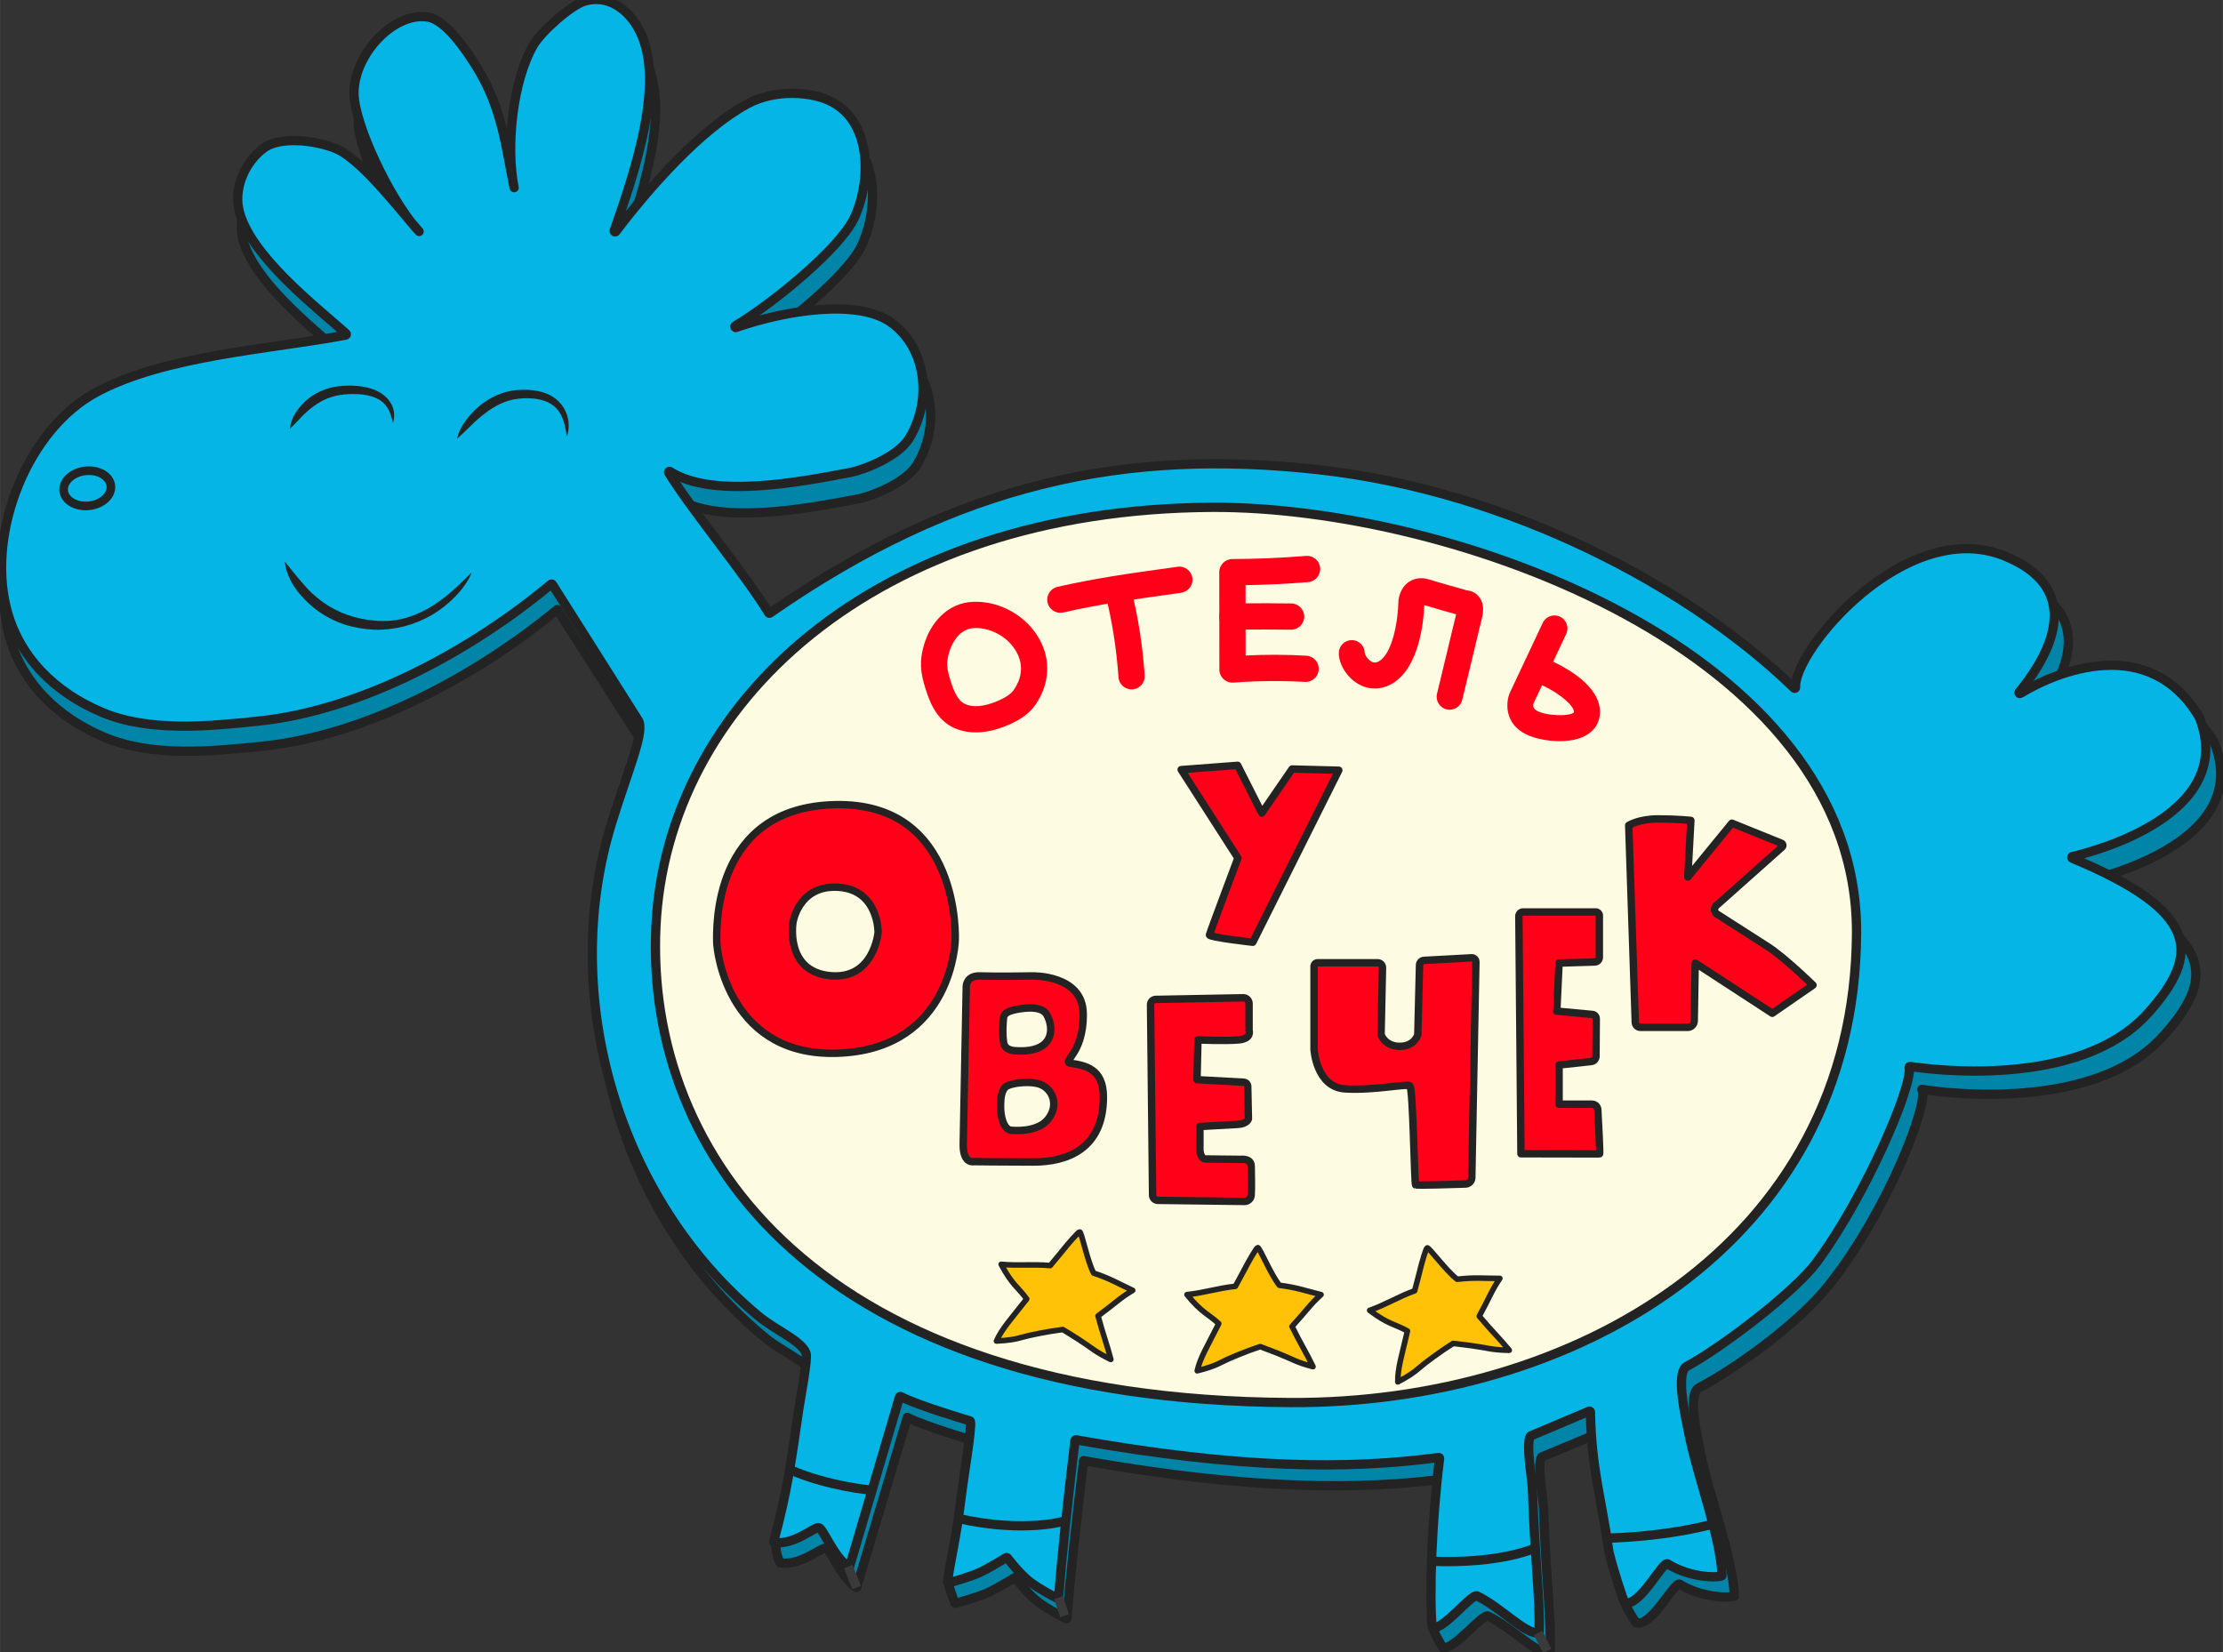 <?xml version="1.0" encoding="UTF-8"?> <svg xmlns="http://www.w3.org/2000/svg" xmlns:xlink="http://www.w3.org/1999/xlink" xmlns:xodm="http://www.corel.com/coreldraw/odm/2003" xml:space="preserve" width="6118px" height="4547px" version="1.1" style="shape-rendering:geometricPrecision; text-rendering:geometricPrecision; image-rendering:optimizeQuality; fill-rule:evenodd; clip-rule:evenodd" viewBox="0 0 6118 4547.16"><rect x="0" y="0" width="6118" height="4547.16" fill="#333333" stroke="none"/> <defs> <style type="text/css"> .str1 {stroke:#232323;stroke-width:25.51;stroke-miterlimit:10} .str5 {stroke:#3A3A3A;stroke-width:25.51;stroke-miterlimit:10} .str4 {stroke:#232323;stroke-width:23.73;stroke-miterlimit:10} .str0 {stroke:#232323;stroke-width:25.51;stroke-linecap:round;stroke-linejoin:round;stroke-miterlimit:10} .str2 {stroke:#232323;stroke-width:20.41;stroke-linecap:round;stroke-linejoin:round;stroke-miterlimit:10} .str3 {stroke:#232323;stroke-width:15.3;stroke-linecap:round;stroke-linejoin:round;stroke-miterlimit:10} .fil1 {fill:none;fill-rule:nonzero} .fil0 {fill:#0084A8;fill-rule:nonzero} .fil2 {fill:#05B5E5;fill-rule:nonzero} .fil6 {fill:#232323;fill-rule:nonzero} .fil3 {fill:#FDFBE1;fill-rule:nonzero} .fil4 {fill:#FF0018;fill-rule:nonzero} .fil5 {fill:#FFC207;fill-rule:nonzero} </style> </defs> <g id="Layer_x0020_2">  <g id="_2341288996000"> <path class="fil0" d="M1533.67 1677.73c-221.66,182.73 -525.01,346.61 -812.09,376.24 -140.37,14.49 -302.91,30.04 -432.99,-24.11 -130.08,-54.15 -231.29,-151.4 -265.16,-286.84 -52.09,-208.35 58.61,-487.67 249.78,-589.35 191.17,-101.69 492.25,-118.21 694.63,-156.85 -77.83,-69.79 -274.21,-217.43 -300.94,-344.52 -12.67,-60.23 19.01,-129.57 69.06,-166.13 51.68,-37.76 165.49,-16.75 208.51,5.07 70.99,36.03 173.54,169.41 221.79,222.82 -66.22,-67.38 -163.67,-255.37 -178.69,-358 -16.43,-112.35 104.44,-245.68 204.04,-228.47 47.48,8.2 101.71,84.88 133.79,135.96 70.42,112.12 80.9,218.88 103.87,330.65 -22.97,-111.77 -4.35,-291.52 53.37,-390.26 20.72,-35.44 103.62,-109.97 143.58,-120.68 59.26,-15.87 110.64,16.39 142.75,68.14 89.01,143.43 -12.37,416.53 -67.82,575.61 91.5,-121.35 238.85,-289.46 373.35,-361.79 78.59,-42.26 182.36,-33.45 235.14,-5.47 115.52,61.24 104.88,230.01 59.62,320.3 -45.26,90.29 -256.93,257.99 -356.01,307.99 136.58,-53.17 361.61,-95.08 460.13,-24.49 98.52,70.58 112.89,214.28 49.42,316.88 -30.55,49.39 -124.36,86.01 -164.05,93.43 -138.51,25.92 -392.26,75.39 -507.66,-9.44 64.59,106.99 219.53,288.62 284.11,395.61 522.31,-360.03 987.27,-452.62 1522.07,-393.75 534.79,58.86 1036.41,327.27 1320.29,602.62 -22.23,-89 295.59,-476.17 575.37,-367.49 265.47,105.58 79.67,330.63 31.95,385.95 91.37,-60.48 365.17,-183.86 509.13,56.29 114.62,286.72 -358.75,382.91 -358.75,382.91 360.47,147.08 364.82,264.58 216.15,427.6 -203.08,222.69 -662.05,144.32 -662.05,144.32 20.53,32.27 -87.97,325 -254.29,536.66 -86.56,110.15 -263.88,235.11 -359.43,284.63 -33.24,17.23 -2.05,144.87 4.94,181.32 21.62,112.67 89.7,286.79 92.57,392.31 -29.14,6.96 -98.53,-0.66 -150.68,-32.97 -13.74,-8.51 -77.55,119.47 -119.43,106.28 0,0 -19.69,-26.73 -30.95,-54.97 -2.41,-6.04 -6.17,-59.21 -12.14,-84.34 -19.93,-143.38 -49.06,-228.33 -51.18,-386.24l-166.01 69.29c-13.47,20.77 4.27,115.73 5.16,140.39 7.74,213.48 22.03,307.13 18.59,398.1 -34.85,7.3 -103.98,-68.24 -171.03,-100.68 -16.03,-7.75 -91.28,92.49 -124.7,87.06 -27.73,-46.29 -27.1,-54.71 -27.1,-54.71 0,0 29.68,-268.83 47.93,-411.72 -251.34,33.5 -551.5,31.94 -1009.38,-48.45 -20.08,164.49 -36.99,321.4 -45.82,433.52 -0.07,1.03 -1.15,1.62 -2.07,1.17 -8.89,-4.39 -46.92,-23.57 -74.37,-43.56 -31.27,-22.77 -66.55,-69.6 -66.55,-69.6 0,0 -49.04,30.45 -77.6,42.99 -26,11.42 -76.85,25.63 -85.77,28.1 -0.81,0.22 -1.61,-0.13 -1.96,-0.89 -6.52,-13.81 -18.69,-54.63 -18.69,-54.63 4.42,-42.78 47.34,-96.36 58.41,-186.8 6.38,-52.1 30.25,-187.43 24.38,-201.47 0,0 -148.38,-43.31 -195.2,-68.06l-139.5 468.36c-41.57,-23.78 -72.7,-107.19 -84.8,-108.41 -14.54,-1.46 -67.77,48.71 -125.31,40.55 -10.49,-13.88 -13.74,-55.59 -13.74,-55.59 0,0 64.92,-179.64 83.17,-305.18 5.43,-37.35 26.1,-141.14 20.7,-156.91 -11.56,-33.73 -84.88,-63.44 -131.07,-101.3 -387.67,-317.78 -555.51,-874.23 -407.18,-1349.93 45.61,-146.25 93.81,-252.6 73.2,-281.66l-238.79 -373.41z"></path> <path class="fil1 str0" d="M1533.67 1677.73c-221.66,182.73 -525.01,346.61 -812.09,376.24 -140.37,14.49 -302.91,30.04 -432.99,-24.11 -130.08,-54.15 -231.29,-151.4 -265.16,-286.84 -52.09,-208.35 58.61,-487.67 249.78,-589.35 191.17,-101.69 492.25,-118.21 694.63,-156.85 -77.83,-69.79 -274.21,-217.43 -300.94,-344.52 -12.67,-60.23 19.01,-129.57 69.06,-166.13 51.68,-37.76 165.49,-16.75 208.51,5.07 70.99,36.03 173.54,169.41 221.79,222.82 -66.22,-67.38 -163.67,-255.37 -178.69,-358 -16.43,-112.35 104.44,-245.68 204.04,-228.47 47.48,8.2 101.71,84.88 133.79,135.96 70.42,112.12 80.9,218.88 103.87,330.65 -22.97,-111.77 -4.35,-291.52 53.37,-390.26 20.72,-35.44 103.62,-109.97 143.58,-120.68 59.26,-15.87 110.64,16.39 142.75,68.14 89.01,143.43 -12.37,416.53 -67.82,575.61 91.5,-121.35 238.85,-289.46 373.35,-361.79 78.59,-42.26 182.36,-33.45 235.14,-5.47 115.52,61.24 104.88,230.01 59.62,320.3 -45.26,90.29 -256.93,257.99 -356.01,307.99 136.58,-53.17 361.61,-95.08 460.13,-24.49 98.52,70.58 112.89,214.28 49.42,316.88 -30.55,49.39 -124.36,86.01 -164.05,93.43 -138.51,25.92 -392.26,75.39 -507.66,-9.44 64.59,106.99 219.53,288.62 284.11,395.61 522.31,-360.03 987.27,-452.62 1522.07,-393.75 534.79,58.86 1036.41,327.27 1320.29,602.62 -22.23,-89 295.59,-476.17 575.37,-367.49 265.47,105.58 79.67,330.63 31.95,385.95 91.37,-60.48 365.17,-183.86 509.13,56.29 114.62,286.72 -358.75,382.91 -358.75,382.91 360.47,147.08 364.82,264.58 216.15,427.6 -203.08,222.69 -662.05,144.32 -662.05,144.32 20.53,32.27 -87.97,325 -254.29,536.66 -86.56,110.15 -263.88,235.11 -359.43,284.63 -33.24,17.23 -2.05,144.87 4.94,181.32 21.62,112.67 89.7,286.79 92.57,392.31 -29.14,6.96 -98.53,-0.66 -150.68,-32.97 -13.74,-8.51 -77.55,119.47 -119.43,106.28 0,0 -19.69,-26.73 -30.95,-54.97 -2.41,-6.04 -6.17,-59.21 -12.14,-84.34 -19.93,-143.38 -49.06,-228.33 -51.18,-386.24l-166.01 69.29c-13.47,20.77 4.27,115.73 5.16,140.39 7.74,213.48 22.03,307.13 18.59,398.1 -34.85,7.3 -103.98,-68.24 -171.03,-100.68 -16.03,-7.75 -91.28,92.49 -124.7,87.06 -27.73,-46.29 -27.1,-54.71 -27.1,-54.71 0,0 29.68,-268.83 47.93,-411.72 -251.34,33.5 -551.5,31.94 -1009.38,-48.45 -20.08,164.49 -36.99,321.4 -45.82,433.52 -0.07,1.03 -1.15,1.62 -2.07,1.17 -8.89,-4.39 -46.92,-23.57 -74.37,-43.56 -31.27,-22.77 -66.55,-69.6 -66.55,-69.6 0,0 -49.04,30.45 -77.6,42.99 -26,11.42 -76.85,25.63 -85.77,28.1 -0.81,0.22 -1.61,-0.13 -1.96,-0.89 -6.52,-13.81 -18.69,-54.63 -18.69,-54.63 4.42,-42.78 47.34,-96.36 58.41,-186.8 6.38,-52.1 30.25,-187.43 24.38,-201.47 0,0 -148.38,-43.31 -195.2,-68.06l-139.5 468.36c-41.57,-23.78 -72.7,-107.19 -84.8,-108.41 -14.54,-1.46 -67.77,48.71 -125.31,40.55 -10.49,-13.88 -13.74,-55.59 -13.74,-55.59 0,0 64.92,-179.64 83.17,-305.18 5.43,-37.35 26.1,-141.14 20.7,-156.91 -11.56,-33.73 -84.88,-63.44 -131.07,-101.3 -387.67,-317.78 -555.51,-874.23 -407.18,-1349.93 45.61,-146.25 93.81,-252.6 73.2,-281.66l-238.79 -373.41z"></path> <path class="fil2" d="M1520.1 1608.73c-0.8,-1.27 -2.53,-1.55 -3.69,-0.59 -220.22,183.09 -520.79,346.95 -805.29,376.67 -139.58,14.59 -301.18,30.24 -430.51,-24.22 -129.33,-54.46 -229.96,-152.27 -263.63,-288.5 -51.78,-209.55 58.31,-490.51 248.39,-592.79 188.53,-101.46 484.57,-118.65 685.72,-156.87 2.04,-0.38 2.76,-2.91 1.22,-4.3 -79.73,-71.48 -269.33,-217.32 -295.48,-343.15 -12.6,-60.58 18.92,-130.32 68.68,-167.1 51.39,-37.98 164.55,-16.86 207.31,5.1 70.58,36.22 172.55,170.38 220.51,224.09 -65.83,-67.76 -162.71,-256.84 -177.64,-360.07 -16.34,-113 103.86,-247.12 202.89,-229.81 47.2,8.24 101.13,85.37 133.01,136.74 70.01,112.76 80.42,220.15 103.26,332.56 -22.84,-112.41 -4.32,-293.21 53.09,-392.53 20.6,-35.64 103.03,-110.61 142.76,-121.38 58.92,-15.97 110.01,16.47 141.93,68.51 85.78,139.85 -6.33,402.25 -62.27,563.95 -0.93,2.69 2.64,4.58 4.36,2.31 91.46,-120.83 232.53,-280.94 361.67,-351.2 78.15,-42.51 181.32,-33.67 233.8,-5.53 114.86,61.6 104.28,231.35 59.26,322.17 -41.1,82.95 -220.22,230.84 -326.02,294.18 -2.58,1.54 -0.74,5.47 2.1,4.48 136.76,-47.74 336.4,-79.49 427.43,-13.52 97.95,70.99 112.23,215.52 49.12,318.73 -30.39,49.68 -123.66,86.52 -163.13,93.99 -134.02,25.37 -376.58,73.19 -495.23,-2.9 -2.24,-1.44 -4.85,1.13 -3.45,3.4 66.9,107.85 212.04,281.08 275.05,385.68 0.75,1.23 2.35,1.54 3.54,0.72 518.44,-360.89 980.2,-453.71 1511.18,-394.62 528.5,58.82 1024.39,325.84 1307.52,601 1.66,1.61 4.29,0.34 4.16,-1.97 -5.8,-101.06 301.68,-469.29 573.12,-362.64 247.33,99.49 100.68,304.52 42.2,375.73 -1.79,2.18 0.82,5.18 3.22,3.7 101.95,-62.71 355.85,-165 492.41,65.15 0.08,0.13 0.15,0.28 0.21,0.43 105.01,266.36 -288.83,369.17 -349.14,383.22 -2.38,0.56 -2.57,3.82 -0.32,4.75 351.11,146.5 354.36,264.19 207.55,427.04 -190.53,211.34 -607.54,153.14 -654.04,145.89 -1.81,-0.29 -3.16,1.38 -2.77,3.17 10.74,48.29 -117.54,350.78 -254.34,535.94 -59.84,81 -260.06,233.9 -357.39,286.32 -32.85,17.69 -2.03,145.7 4.91,182.36 21.34,112.59 88.27,286.17 91.95,392.5 0.04,1.22 -0.77,2.3 -1.97,2.55 -30.06,6.19 -97.11,-1.85 -147.79,-33.61 -13.52,-8.47 -75.79,117.51 -117.44,107.28 -0.82,-0.2 -1.46,-0.8 -1.75,-1.6 -3.67,-10.44 -29.73,-85.02 -42.36,-138.77 -0.02,-0.08 -0.03,-0.16 -0.04,-0.24 -19.66,-143.01 -48.3,-228.23 -50.8,-384.63 -0.03,-1.77 -1.83,-2.99 -3.46,-2.3l-160.85 67.92c-0.52,0.23 -0.97,0.58 -1.25,1.08 -12.56,22.29 4.69,115.95 5.57,140.47 7.62,213.07 21.66,307.45 18.52,398.29 -0.04,1.23 -0.94,2.33 -2.16,2.47 -35.26,4.03 -102.6,-69.61 -167.95,-101.59 -15.61,-7.64 -87.69,88.9 -121.88,87.77 -1.23,-0.04 -2.19,-1.05 -2.3,-2.28 -7.99,-91.63 -1.1,-290.9 20.52,-463.89 0.21,-1.62 -1.15,-2.97 -2.77,-2.75 -248.78,33.2 -545.95,31.4 -997.8,-48.63 -1.41,-0.25 -2.77,0.74 -2.94,2.17 -19.75,163.73 -36.37,319.8 -45.14,431.87 -0.14,1.77 -2.01,2.8 -3.6,2.01 -10.91,-5.5 -46.51,-23.93 -72.53,-43.1 -27.48,-20.25 -58.09,-59.41 -64.81,-68.23 -0.78,-1.02 -2.16,-1.27 -3.25,-0.59 -9.28,5.76 -50.2,30.93 -75.27,42.07 -24.12,10.71 -69.75,23.88 -82.95,27.6 -1.74,0.5 -3.39,-1.01 -3.14,-2.8 10.96,-79.06 22.55,-109.58 38.38,-240.27 6.16,-50.85 28.68,-180.5 24.69,-201.07 -0.18,-0.95 -0.8,-1.69 -1.73,-1.96 -14.27,-4.24 -143.65,-42.99 -190.14,-66.68 -1.41,-0.72 -3.06,0.02 -3.51,1.52l-136.93 465c-0.47,1.6 -2.36,2.37 -3.76,1.46 -39.92,-25.97 -69.74,-106.1 -81.49,-107.3 -14.21,-1.44 -65.6,47.3 -121.69,41.16 -1.52,-0.16 -2.53,-1.74 -2.14,-3.22 36.16,-135.21 47.17,-213.1 68.3,-360.03 5.4,-37.56 25.96,-141.95 20.59,-157.82 -11.49,-33.93 -84.4,-63.8 -130.32,-101.88 -385.43,-319.6 -552.28,-879.28 -404.76,-1357.76 45.35,-147.11 93.28,-254.08 72.8,-283.31l-235.89 -373.17z"></path> <path class="fil1 str0" d="M1520.1 1608.73c-0.8,-1.27 -2.53,-1.55 -3.69,-0.59 -220.22,183.09 -520.79,346.95 -805.29,376.67 -139.58,14.59 -301.18,30.24 -430.51,-24.22 -129.33,-54.46 -229.96,-152.27 -263.63,-288.5 -51.78,-209.55 58.31,-490.51 248.39,-592.79 188.53,-101.46 484.57,-118.65 685.72,-156.87 2.04,-0.38 2.76,-2.91 1.22,-4.3 -79.73,-71.48 -269.33,-217.32 -295.48,-343.15 -12.6,-60.58 18.92,-130.32 68.68,-167.1 51.39,-37.98 164.55,-16.86 207.31,5.1 70.58,36.22 172.55,170.38 220.51,224.09 -65.83,-67.76 -162.71,-256.84 -177.64,-360.07 -16.34,-113 103.86,-247.12 202.89,-229.81 47.2,8.24 101.13,85.37 133.01,136.74 70.01,112.76 80.42,220.15 103.26,332.56 -22.84,-112.41 -4.32,-293.21 53.09,-392.53 20.6,-35.64 103.03,-110.61 142.76,-121.38 58.92,-15.97 110.01,16.47 141.93,68.51 85.78,139.85 -6.33,402.25 -62.27,563.95 -0.93,2.69 2.64,4.58 4.36,2.31 91.46,-120.83 232.53,-280.94 361.67,-351.2 78.15,-42.51 181.32,-33.67 233.8,-5.53 114.86,61.6 104.28,231.35 59.26,322.17 -41.1,82.95 -220.22,230.84 -326.02,294.18 -2.58,1.54 -0.74,5.47 2.1,4.48 136.76,-47.74 336.4,-79.49 427.43,-13.52 97.95,70.99 112.23,215.52 49.12,318.73 -30.39,49.68 -123.66,86.52 -163.13,93.99 -134.02,25.37 -376.58,73.19 -495.23,-2.9 -2.24,-1.44 -4.85,1.13 -3.45,3.4 66.9,107.85 212.04,281.08 275.05,385.68 0.75,1.23 2.35,1.54 3.54,0.72 518.44,-360.89 980.2,-453.71 1511.18,-394.62 528.5,58.82 1024.39,325.84 1307.52,601 1.66,1.61 4.29,0.34 4.16,-1.97 -5.8,-101.06 301.68,-469.29 573.12,-362.64 247.33,99.49 100.68,304.52 42.2,375.73 -1.79,2.18 0.82,5.18 3.22,3.7 101.95,-62.71 355.85,-165 492.41,65.15 0.08,0.13 0.15,0.28 0.21,0.43 105.01,266.36 -288.83,369.17 -349.14,383.22 -2.38,0.56 -2.57,3.82 -0.32,4.75 351.11,146.5 354.36,264.19 207.55,427.04 -190.53,211.34 -607.54,153.14 -654.04,145.89 -1.81,-0.29 -3.16,1.38 -2.77,3.17 10.74,48.29 -117.54,350.78 -254.34,535.94 -59.84,81 -260.06,233.9 -357.39,286.32 -32.85,17.69 -2.03,145.7 4.91,182.36 21.34,112.59 88.27,286.17 91.95,392.5 0.04,1.22 -0.77,2.3 -1.97,2.55 -30.06,6.19 -97.11,-1.85 -147.79,-33.61 -13.52,-8.47 -75.79,117.51 -117.44,107.28 -0.82,-0.2 -1.46,-0.8 -1.75,-1.6 -3.67,-10.44 -29.73,-85.02 -42.36,-138.77 -0.02,-0.08 -0.03,-0.16 -0.04,-0.24 -19.66,-143.01 -48.3,-228.23 -50.8,-384.63 -0.03,-1.77 -1.83,-2.99 -3.46,-2.3l-160.85 67.92c-0.52,0.23 -0.97,0.58 -1.25,1.08 -12.56,22.29 4.69,115.95 5.57,140.47 7.62,213.07 21.66,307.45 18.52,398.29 -0.04,1.23 -0.94,2.33 -2.16,2.47 -35.26,4.03 -102.6,-69.61 -167.95,-101.59 -15.61,-7.64 -87.69,88.9 -121.88,87.77 -1.23,-0.04 -2.19,-1.05 -2.3,-2.28 -7.99,-91.63 -1.1,-290.9 20.52,-463.89 0.21,-1.62 -1.15,-2.97 -2.77,-2.75 -248.78,33.2 -545.95,31.4 -997.8,-48.63 -1.41,-0.25 -2.77,0.74 -2.94,2.17 -19.75,163.73 -36.37,319.8 -45.14,431.87 -0.14,1.77 -2.01,2.8 -3.6,2.01 -10.91,-5.5 -46.51,-23.93 -72.53,-43.1 -27.48,-20.25 -58.09,-59.41 -64.81,-68.23 -0.78,-1.02 -2.16,-1.27 -3.25,-0.59 -9.28,5.76 -50.2,30.93 -75.27,42.07 -24.12,10.71 -69.75,23.88 -82.95,27.6 -1.74,0.5 -3.39,-1.01 -3.14,-2.8 10.96,-79.06 22.55,-109.58 38.38,-240.27 6.16,-50.85 28.68,-180.5 24.69,-201.07 -0.18,-0.95 -0.8,-1.69 -1.73,-1.96 -14.27,-4.24 -143.65,-42.99 -190.14,-66.68 -1.41,-0.72 -3.06,0.02 -3.51,1.52l-136.93 465c-0.47,1.6 -2.36,2.37 -3.76,1.46 -39.92,-25.97 -69.74,-106.1 -81.49,-107.3 -14.21,-1.44 -65.6,47.3 -121.69,41.16 -1.52,-0.16 -2.53,-1.74 -2.14,-3.22 36.16,-135.21 47.17,-213.1 68.3,-360.03 5.4,-37.56 25.96,-141.95 20.59,-157.82 -11.49,-33.93 -84.4,-63.8 -130.32,-101.88 -385.43,-319.6 -552.28,-879.28 -404.76,-1357.76 45.35,-147.11 93.28,-254.08 72.8,-283.31l-235.89 -373.17z"></path> <path class="fil3" d="M5109.5 2567.98c-4.16,861.46 -785.64,1296.59 -1557.86,1292.46 -1300.72,-6.94 -1776.19,-680.84 -1746.5,-1310.08 28.96,-613.81 601.84,-1149.01 1530.44,-1153.94 658.52,-3.49 1777.68,394.98 1773.92,1171.56z"></path> <path class="fil1 str1" d="M5109.5 2567.98c-4.16,861.46 -785.64,1296.59 -1557.86,1292.46 -1300.72,-6.94 -1776.19,-680.84 -1746.5,-1310.08 28.96,-613.81 601.84,-1149.01 1530.44,-1153.94 658.52,-3.49 1777.68,394.98 1773.92,1171.56z"></path> <path class="fil4" d="M3250.75 2118.34l155.4 -11.8 66.45 131.44 83.42 -121.32 128.58 3.36 -236.69 473.5c0,0 -120.68,-13.48 -119.32,-20.22 1.36,-6.74 78.3,-211.75 78.3,-211.75l-156.14 -243.21z"></path> <path class="fil1 str2" d="M3250.75 2118.34l155.4 -11.8 66.45 131.44 83.42 -121.32 128.58 3.36 -236.69 473.5c0,0 -120.68,-13.48 -119.32,-20.22 1.36,-6.74 78.3,-211.75 78.3,-211.75l-156.14 -243.21z"></path> <path class="fil4 str2" d="M4392.97 2827.74l-0.53 79.5c-0.05,7.51 -5.72,13.78 -13.18,14.59l-88.43 9.54 0 107.84 90.56 0c8.52,0 15.55,6.63 16.01,15.14 1.9,35.2 6.74,122.86 4.74,122.19 -2.53,-0.84 -216.25,-0.85 -216.25,-0.85l-5.75 -653.81c-0.05,-6.49 5.18,-11.77 11.67,-11.77l200.2 0c5.31,0 9.61,4.31 9.61,9.62l0 115.22c0,6.96 -5.52,12.66 -12.48,12.87l-98.31 2.99 -6.32 132.27 97.89 9.11c6.11,0.56 10.77,5.72 10.72,11.85l-0.15 23.7z"></path> <path class="fil4 str2" d="M4645.11 2414.06l121.32 -148.28 136.3 55.15c4.36,1.76 5.35,7.48 1.84,10.6l-181.28 161.35c-6.63,6.15 -6.15,16.77 1.02,22.29 0,0 92.67,59.18 140.7,90.14 48.02,30.97 124.69,106.16 124.69,106.16l-112.05 77.51 -212.16 -138.25 -2.69 159.55c-0.33,9.45 -7.88,17.06 -17.34,17.46l-130.72 0c-7.64,0 -13.9,-6.06 -14.16,-13.7l-18.07 -542.36c0,0 27.79,-17.7 80.88,-17.7 53.08,0 90.15,4.22 90.15,4.22l-8.43 155.86z"></path> <path class="fil4" d="M3626.41 2649.97l164.94 0c7.56,0 13.64,6.21 13.48,13.76l-3.92 184.23c0,0 10.11,32.01 51.39,32.01 41.29,0 49.71,-32.01 49.71,-32.01l4.75 -191.76c0.18,-6.85 5.58,-12.42 12.42,-12.79l130.86 -7.11c6.51,-0.35 11.94,4.89 11.82,11.41l-11.25 593.96c-0.18,9.33 -7.57,16.91 -16.89,17.3 -39.56,1.63 -125.81,3.61 -137.61,2.66 -3.75,-0.3 -6.74,-262.86 -16,-272.97 -6.27,-6.84 -99.37,13.48 -178.57,8.42 -79.2,-5.05 -85.09,-108.68 -85.09,-108.68l0 -228.47c0,-5.51 4.46,-9.96 9.96,-9.96z"></path> <path class="fil1 str2" d="M3626.41 2649.97l164.94 0c7.56,0 13.64,6.21 13.48,13.76l-3.92 184.23c0,0 10.11,32.01 51.39,32.01 41.29,0 49.71,-32.01 49.71,-32.01l4.75 -191.76c0.18,-6.85 5.58,-12.42 12.42,-12.79l130.86 -7.11c6.51,-0.35 11.94,4.89 11.82,11.41l-11.25 593.96c-0.18,9.33 -7.57,16.91 -16.89,17.3 -39.56,1.63 -125.81,3.61 -137.61,2.66 -3.75,-0.3 -6.74,-262.86 -16,-272.97 -6.27,-6.84 -99.37,13.48 -178.57,8.42 -79.2,-5.05 -85.09,-108.68 -85.09,-108.68l0 -228.47c0,-5.51 4.46,-9.96 9.96,-9.96z"></path> <path class="fil4 str2" d="M3434.61 3021.55l1.25 58.07c0,0 -3.36,13.77 -28.6,15.2 -25.24,1.42 -104.91,5.89 -104.91,5.89l0 64.03c0,0 0.43,25.28 16.44,25.28 16.01,0 95.85,1.06 95.85,1.06 0,0 28.84,-3.59 28.84,18.32 0,11.88 1.49,55.56 0,80.31 -0.58,9.77 -8.74,17.33 -18.52,17.2l-238.51 -2.97c-7.93,-0.1 -14.32,-6.51 -14.41,-14.43l-5.59 -523.88c-0.09,-8.05 6.35,-14.68 14.41,-14.83l240.47 -4.48c8.93,-0.17 16.26,7.02 16.26,15.95l0 73.9c0,0 8.42,22.74 -28.65,26.11 -37.07,3.37 -112.05,0 -112.05,0l-2.53 109.52 128.54 7.01c5.96,0.33 10.71,5.09 11.03,11.05l0.68 31.69z"></path> <path class="fil4" d="M2883.62 3081.58c-31.17,37.92 -101.31,29.25 -101.31,29.25 0,0 -13.64,0.84 -22.4,-24.44 -8.78,-25.27 -5.72,-53.94 -5.72,-53.94 0,0 -0.51,-34.52 18.01,-43.79 18.15,-9.08 65.77,-13.3 90.15,-4.21 36.16,13.48 52.44,59.22 21.27,97.13zm-122.65 -269.85c1.01,-13.48 -1.01,-24.15 28.03,-31.4 14.22,-3.54 75.87,-16.57 91.97,12.7 15.43,28.08 19.9,74.36 -25.66,92.24 -26.38,10.35 -59.7,6.74 -59.7,6.74 0,0 -29.78,0.88 -33.34,-21.59 -3.55,-22.46 -2.32,-45.21 -1.3,-58.69zm183.94 114.58c-8.54,-1.27 -2.77,-9.59 7.57,-24.75 12.01,-17.61 29.77,-52.24 28.66,-112.58 -1.95,-106.61 -139.85,-102.79 -139.85,-102.79 0,0 -104.48,1.69 -143.23,0 -38.76,-1.68 -38.76,28.65 -38.76,28.65l-8.42 436.42c0,53.55 29.71,46.06 29.71,46.06 0,0 80.38,1.13 163.31,1.13 93.44,0 192.84,-36.27 192.84,-178.94 0,-78.64 -50.58,-87.03 -91.83,-93.2z"></path> <path class="fil1 str2" d="M2883.62 3081.58c-31.17,37.92 -101.31,29.25 -101.31,29.25 0,0 -13.64,0.84 -22.4,-24.44 -8.78,-25.27 -5.72,-53.94 -5.72,-53.94 0,0 -0.51,-34.52 18.01,-43.79 18.15,-9.08 65.77,-13.3 90.15,-4.21 36.16,13.48 52.44,59.22 21.27,97.13zm-122.65 -269.85c1.01,-13.48 -1.01,-24.15 28.03,-31.4 14.22,-3.54 75.87,-16.57 91.97,12.7 15.43,28.08 19.9,74.36 -25.66,92.24 -26.38,10.35 -59.7,6.74 -59.7,6.74 0,0 -29.78,0.88 -33.34,-21.59 -3.55,-22.46 -2.32,-45.21 -1.3,-58.69zm183.94 114.58c-8.54,-1.27 -2.77,-9.59 7.57,-24.75 12.01,-17.61 29.77,-52.24 28.66,-112.58 -1.95,-106.61 -139.85,-102.79 -139.85,-102.79 0,0 -104.48,1.69 -143.23,0 -38.76,-1.68 -38.76,28.65 -38.76,28.65l-8.42 436.42c0,53.55 29.71,46.06 29.71,46.06 0,0 80.38,1.13 163.31,1.13 93.44,0 192.84,-36.27 192.84,-178.94 0,-78.64 -50.58,-87.03 -91.83,-93.2z"></path> <path class="fil4" d="M2284.06 2685.41c-124.21,-12.34 -101.72,-146.27 -101.72,-146.27 0,0 15.14,-104.14 125.33,-96.91 110.2,7.22 108.98,124 108.98,124 0,0 -11.5,131.23 -132.59,119.18zm13.96 -470.59c-338.6,7.67 -325.5,343.06 -325.56,376.16 -0.07,33.11 36.53,324.87 343.38,307.52 306.85,-17.34 313.1,-311.81 313.1,-311.81 0,0 16.4,-379.74 -330.92,-371.87z"></path> <path class="fil1 str2" d="M2284.06 2685.41c-124.21,-12.34 -101.72,-146.27 -101.72,-146.27 0,0 15.14,-104.14 125.33,-96.91 110.2,7.22 108.98,124 108.98,124 0,0 -11.5,131.23 -132.59,119.18zm13.96 -470.59c-338.6,7.67 -325.5,343.06 -325.56,376.16 -0.07,33.11 36.53,324.87 343.38,307.52 306.85,-17.34 313.1,-311.81 313.1,-311.81 0,0 16.4,-379.74 -330.92,-371.87z"></path> <path class="fil5" d="M2919.51 3448.31c23.72,-29.86 48.75,-57.8 52.02,-57.52 5.29,0.45 20.31,78.81 38.27,113.33 46.93,15.7 65.63,28.01 107.53,47.54 -36.22,21.77 -47.69,35.15 -95.37,70.31 13.29,50.22 24.9,79.3 35.24,119.79 0.02,0.1 -0.09,0.18 -0.17,0.13 -46.35,-23.13 -44.5,-26.69 -87.91,-54.92 -13.78,-8.95 -44.07,-27.51 -44.07,-27.51 -41.22,5.17 -92.6,15.5 -114.1,21.85 -16.59,4.91 -35.04,8.14 -68.62,9.84 14.86,-33.6 40.54,-61.05 83.33,-115.81 -22.95,-31.86 -40.16,-38.15 -70.31,-95.35 46.26,4.38 88.78,-0.92 135.04,3.47l29.12 -35.15z"></path> <path class="fil1 str3" d="M2919.51 3448.31c23.72,-29.86 48.75,-57.8 52.02,-57.52 5.29,0.45 20.31,78.81 38.27,113.33 46.93,15.7 65.63,28.01 107.53,47.54 -36.22,21.77 -47.69,35.15 -95.37,70.31 13.29,50.22 24.9,79.3 35.24,119.79 0.02,0.1 -0.09,0.18 -0.17,0.13 -46.35,-23.13 -44.5,-26.69 -87.91,-54.92 -13.78,-8.95 -44.07,-27.51 -44.07,-27.51 -41.22,5.17 -92.6,15.5 -114.1,21.85 -16.59,4.91 -35.04,8.14 -68.62,9.84 14.86,-33.6 40.54,-61.05 83.33,-115.81 -22.95,-31.86 -40.16,-38.15 -70.31,-95.35 46.26,4.38 88.78,-0.92 135.04,3.47l29.12 -35.15z"></path> <path class="fil5" d="M3421.62 3500.43c17.48,-33.9 36.61,-66.16 39.87,-66.52 5.28,-0.59 35.22,73.37 59.54,103.74 49.08,6.29 69.81,14.75 114.7,25.76 -31.29,28.4 -39.95,43.74 -79.89,87.48 22.78,46.7 39.82,72.97 57.81,110.69 0.05,0.08 -0.04,0.19 -0.14,0.16 -49.96,-13.69 -48.83,-17.56 -96.89,-36.81 -15.25,-6.12 -48.57,-18.44 -48.57,-18.44 -39.43,13.07 -87.83,33.18 -107.69,43.58 -15.33,8.03 -32.8,14.79 -65.41,22.97 8.05,-35.85 27.92,-67.76 59.27,-129.77 -28.7,-26.81 -46.8,-29.63 -87.48,-79.9 46.23,-4.68 86.91,-18.13 133.14,-22.81l21.74 -40.13z"></path> <path class="fil1 str3" d="M3421.62 3500.43c17.48,-33.9 36.61,-66.16 39.87,-66.52 5.28,-0.59 35.22,73.37 59.54,103.74 49.08,6.29 69.81,14.75 114.7,25.76 -31.29,28.4 -39.95,43.74 -79.89,87.48 22.78,46.7 39.82,72.97 57.81,110.69 0.05,0.08 -0.04,0.19 -0.14,0.16 -49.96,-13.69 -48.83,-17.56 -96.89,-36.81 -15.25,-6.12 -48.57,-18.44 -48.57,-18.44 -39.43,13.07 -87.83,33.18 -107.69,43.58 -15.33,8.03 -32.8,14.79 -65.41,22.97 8.05,-35.85 27.92,-67.76 59.27,-129.77 -28.7,-26.81 -46.8,-29.63 -87.48,-79.9 46.23,-4.68 86.91,-18.13 133.14,-22.81l21.74 -40.13z"></path> <path class="fil5" d="M3904.89 3508.71c8.88,-37.09 19.75,-72.99 22.83,-74.12 4.99,-1.84 51.73,62.84 82.59,86.52 49.16,-5.61 71.32,-2.35 117.54,-2.37 -23.61,35.05 -28.35,52.02 -56.7,104.03 33.28,39.9 56.1,61.35 82.58,93.67 0.06,0.08 0,0.2 -0.1,0.19 -51.78,-1.36 -51.61,-5.39 -102.88,-12.61 -16.27,-2.29 -51.58,-6.3 -51.58,-6.3 -35.16,22.11 -77.35,53.19 -94.16,68.04 -12.96,11.45 -28.31,22.18 -58.02,37.92 -0.75,-36.73 10.93,-72.47 26.56,-140.18 -34.28,-19.17 -52.52,-17.59 -104.03,-56.69 43.78,-15.58 80.07,-38.36 123.84,-53.94l11.53 -44.16z"></path> <path class="fil1 str3" d="M3904.89 3508.71c8.88,-37.09 19.75,-72.99 22.83,-74.12 4.99,-1.84 51.73,62.84 82.59,86.52 49.16,-5.61 71.32,-2.35 117.54,-2.37 -23.61,35.05 -28.35,52.02 -56.7,104.03 33.28,39.9 56.1,61.35 82.58,93.67 0.06,0.08 0,0.2 -0.1,0.19 -51.78,-1.36 -51.61,-5.39 -102.88,-12.61 -16.27,-2.29 -51.58,-6.3 -51.58,-6.3 -35.16,22.11 -77.35,53.19 -94.16,68.04 -12.96,11.45 -28.31,22.18 -58.02,37.92 -0.75,-36.73 10.93,-72.47 26.56,-140.18 -34.28,-19.17 -52.52,-17.59 -104.03,-56.69 43.78,-15.58 80.07,-38.36 123.84,-53.94l11.53 -44.16z"></path> <path class="fil4" d="M2665.76 1731.31c-34.39,10.53 -48.88,49.04 -52.83,61.94 -9.47,30.97 -7.57,46.78 3.4,81.68 12.34,39.22 24.82,57.89 43.07,64.44 29.81,10.69 65.7,-0.58 90.58,-11.9 20.44,-9.3 33.26,-18.49 40.35,-28.91 29.46,-43.3 20.3,-80.29 7.43,-103.69 -22.25,-40.47 -69.86,-67.69 -115.77,-66.22 -5.85,0.18 -11.26,1.13 -16.23,2.66zm80.09 274.94c-40.4,12.38 -78.21,12.85 -110.83,1.15 -52.42,-18.79 -73.72,-66.55 -87.63,-110.8 -14.01,-44.53 -18.4,-76 -3.57,-124.49 16.63,-54.35 61.01,-113.29 135.85,-115.69 73.13,-2.35 146.04,39.29 181.41,103.62 31.51,57.28 27.5,122.59 -11,179.17 -19.51,28.7 -49.38,44.58 -70.17,54.03 -11.51,5.25 -22.89,9.59 -34.06,13.01z"></path> <path class="fil4" d="M3119.86 1897.13c-1.05,0.16 -2.11,0.28 -3.18,0.35 -19.91,1.34 -37.15,-13.71 -38.49,-33.61 -5.29,-78.09 -17.65,-156.16 -36.78,-232.03 -4.87,-19.36 6.86,-39 26.21,-43.88 19.5,-4.86 39,6.86 43.88,26.21 20.17,80.06 33.23,162.43 38.8,244.82 1.26,18.83 -12.13,35.28 -30.44,38.14z"></path> <path class="fil4" d="M2923.82 1686.26c-18.61,2.91 -36.54,-9.07 -40.78,-27.71 -4.42,-19.46 7.77,-38.82 27.24,-43.24 104.78,-23.78 191.17,-35.87 310.73,-52.57l19.76 -2.77c19.76,-2.76 38.03,11.02 40.8,30.78 2.76,19.76 -11.15,37.78 -30.78,40.8l-19.78 2.76c-117.81,16.47 -202.92,28.37 -304.74,51.48 -0.81,0.19 -1.64,0.35 -2.45,0.47z"></path> <path class="fil4" d="M3386.49 1878.5c-7.04,-1.09 -13.68,-4.25 -19,-9.19 -7.39,-6.82 -11.59,-16.42 -11.6,-26.48l-0.27 -267.95c-0.02,-19.93 16.11,-36.12 36.05,-36.17 67.31,-0.16 135.47,-3.03 202.57,-8.55 19.94,-1.65 37.35,13.16 38.98,33.04 1.64,19.89 -13.15,37.34 -33.05,38.98 -57.04,4.69 -114.83,7.53 -172.24,8.47l0.19 193.63c55.64,-2.85 111.71,-2.68 167.18,0.49 20.07,1.13 35.16,18.21 34.01,38.13 -1.14,19.92 -18.21,35.16 -38.13,34.01 -65.22,-3.72 -131.3,-3.08 -196.39,1.91 -2.8,0.22 -5.58,0.1 -8.3,-0.32z"></path> <path class="fil4" d="M3386.32 1733.63c-16.48,-2.55 -29.52,-16.31 -30.52,-33.63 -1.15,-19.92 14.08,-37 34.01,-38.15 44.34,-2.55 159.16,-0.94 164.03,-0.87 19.93,0.23 35.9,16.67 35.61,36.64 -0.28,19.96 -16.69,35.9 -36.65,35.61 -1.16,-0.02 -117.08,-1.63 -158.85,0.77 -2.6,0.15 -5.16,0.02 -7.63,-0.37z"></path> <g> <path class="fil4" d="M3756.02 1797.62l0.05 0 -0.05 0zm233.64 155.92c-2.76,0 -5.57,-0.32 -8.37,-0.99 -19.18,-4.61 -30.99,-23.89 -26.39,-43.07 1.84,-7.64 42.1,-175.26 52.61,-218.59 -21.22,-5.94 -61.02,-17.18 -87.69,-25.32 -1.4,38.7 -11.9,172.23 -89.34,216.67 -29.65,17.02 -63.32,17.14 -92.36,0.32 -31.02,-17.96 -53.52,-53.68 -53.52,-84.94 0,-19.72 15.98,-35.71 35.71,-35.71 19.66,0 35.62,15.89 35.71,35.53 0.45,4.48 7.36,17.83 18.95,23.89 6.66,3.47 12.62,3.16 19.96,-1.05 39.6,-22.72 53.26,-120.48 53.68,-164.26l0.15 -3.06c0.55,-5.74 4.52,-35.21 29.35,-51.71 11.01,-7.31 29.61,-14.32 55.66,-6.14 29.28,9.19 86.6,25.22 102.84,29.74 10.52,0.84 22.52,5.19 31.86,15.48 13.04,14.36 16.49,34.54 10.25,59.98 -5.99,24.44 -53.88,223.84 -54.36,225.85 -3.93,16.38 -18.57,27.38 -34.7,27.38z"></path> </g> <path class="fil4" d="M4220.73 1935.55c-2.58,8.32 -0.19,14.89 7.13,19.54 25.35,16.13 92.32,17.47 104,5.56 1.43,-16.17 -35.25,-50.13 -87.78,-74.72l-23.35 49.62zm71.24 104.45c-38.82,0 -79.09,-9.77 -102.45,-24.65 -49.17,-31.28 -44.39,-83.47 -35.01,-106.7l0.8 -1.82 90.51 -192.33c8.39,-17.84 29.67,-25.51 47.51,-17.1 17.85,8.39 25.51,29.67 17.11,47.52l-35.95 76.41c45.24,21.26 139.52,75.18 127.89,150.79 -3.78,24.56 -19.79,44.4 -45.07,55.87 -18.45,8.36 -41.63,12.01 -65.34,12.01z"></path> <path class="fil1 str4" d="M304.96 1336.9c2.93,26.5 -23.74,51.21 -59.58,55.17 -35.83,3.97 -67.26,-14.29 -70.2,-40.79 -2.93,-26.5 23.74,-51.2 59.57,-55.18 35.84,-3.97 67.27,14.3 70.21,40.8z"></path> <path class="fil6" d="M798.24 1180.21c0.2,-8.6 2.4,-16.78 5.4,-24.54 2.93,-7.82 6.9,-15.2 11.57,-22.11 9.32,-13.83 20.74,-26.52 34.11,-37.05 26.8,-21.1 60.9,-32.83 94.58,-34.53 16.4,-0.87 32.95,-0.8 49.56,1.48 16.54,2.17 33.24,6.72 48.57,14.91 15.18,8.29 28.81,20.94 36.35,36.8 3.8,7.87 5.76,16.44 6.25,24.86 0.35,8.43 -0.54,16.88 -3.72,24.53 -2.48,-16.08 -7.38,-30.48 -15.14,-42.51 -7.56,-12.15 -18.9,-21.23 -32.03,-26.99 -13.25,-5.57 -27.78,-8.64 -42.71,-9.72 -14.9,-1.12 -30.16,-0.81 -45.34,0.52 -14.68,1.73 -29.11,4.74 -42.69,10.1 -13.6,5.3 -26.4,12.44 -38.29,21.04 -11.91,8.56 -23.22,18.28 -33.68,29.19l-15.83 16.68c-5.37,5.69 -10.85,11.4 -16.96,17.34z"></path> <path class="fil6" d="M1298.52 1575.09c-4.92,12.69 -11.91,24.43 -19.66,35.55 -3.81,5.62 -8.07,10.9 -12.32,16.21 -4.42,5.16 -8.92,10.26 -13.66,15.15 -9.52,9.73 -19.61,18.96 -30.35,27.44 -10.78,8.44 -22.14,16.16 -33.96,23.18 -47.45,27.8 -103.1,42.28 -158.76,40.62 -27.57,-1.23 -55.23,-5.86 -81.82,-14.44 -26.48,-8.86 -51.8,-21.59 -74.34,-38.16 -11.3,-8.22 -21.91,-17.34 -31.78,-27.17 -9.85,-9.82 -19.12,-20.21 -27.26,-31.43 -8.11,-11.24 -14.99,-23.34 -20.34,-36.09 -5.33,-12.7 -9.4,-26.11 -10.37,-40.07 17.32,21.51 33.15,41.59 50.07,60.84 8.39,9.62 16.92,19.07 26.31,27.62 9.35,8.57 19.24,16.5 29.48,23.86 20.66,14.54 43.25,26.1 67.06,34.56 23.91,8.21 48.96,13.4 74.48,15.47 25.29,2.43 51.02,0.96 75.87,-4.97 24.86,-5.88 48.76,-15.75 71.04,-28.56 11.23,-6.26 22,-13.39 32.47,-20.94 10.5,-7.55 20.67,-15.59 30.49,-24.14 19.65,-17.1 38.42,-35.26 57.35,-54.53z"></path> <path class="fil6" d="M1258.12 1207.26c1.68,-9.29 5.12,-17.92 9.14,-26.15 4.01,-8.27 8.87,-16.06 14.32,-23.42 10.9,-14.72 23.49,-28.4 37.78,-40.34 28.59,-23.64 64.65,-40.53 102.83,-43.74 18.71,-1.47 37.26,-1.3 56.03,2.24 18.58,3.49 37.41,10.58 52.65,23.19 15.33,12.43 26.1,29.9 31.03,48.17 2.46,9.16 3.48,18.57 3.11,27.82 -0.38,9.22 -1.8,18.41 -5.22,26.93 -2.13,-17.99 -5.58,-34.85 -11.67,-50.25 -5.84,-15.42 -15.61,-28.79 -28.66,-37.72 -12.99,-9.03 -28.62,-14.03 -44.86,-16.26 -16.21,-2.11 -33.4,-2.16 -49.9,-0.07 -16.24,1.98 -32.05,6.78 -47.04,13.59 -7.5,3.44 -14.7,7.54 -21.82,11.81 -7.09,4.37 -13.86,9.27 -20.61,14.28 -13.34,10.19 -26.28,21.3 -38.45,33.46 -6.11,6.05 -12.25,12.14 -18.67,18.19 -6.33,6.13 -12.84,12.2 -19.99,18.27z"></path> <path class="fil1 str1" d="M2174.4 4045.38c105.09,45.85 221.28,55.97 221.28,55.97"></path> <line class="fil1 str5" x1="2334.7" y1="4312.06" x2="2357.49" y2="4369.57"></line> <line class="fil1 str5" x1="2913.25" y1="4397.1" x2="2929.83" y2="4447.06"></line> <path class="fil1 str1" d="M2637.31 4179.65c188.24,41.68 296.11,5.74 296.11,5.74"></path> <path class="fil1 str1" d="M3939.76 4297.39c195,7.33 285.6,-36.81 285.6,-36.81"></path> <line class="fil1 str5" x1="4233.51" y1="4494.43" x2="4257.99" y2="4544.41"></line> <path class="fil1 str1" d="M4422.43 4233.82c183.87,-5.69 298.77,-40.87 298.77,-40.87"></path> </g> </g> </svg> 